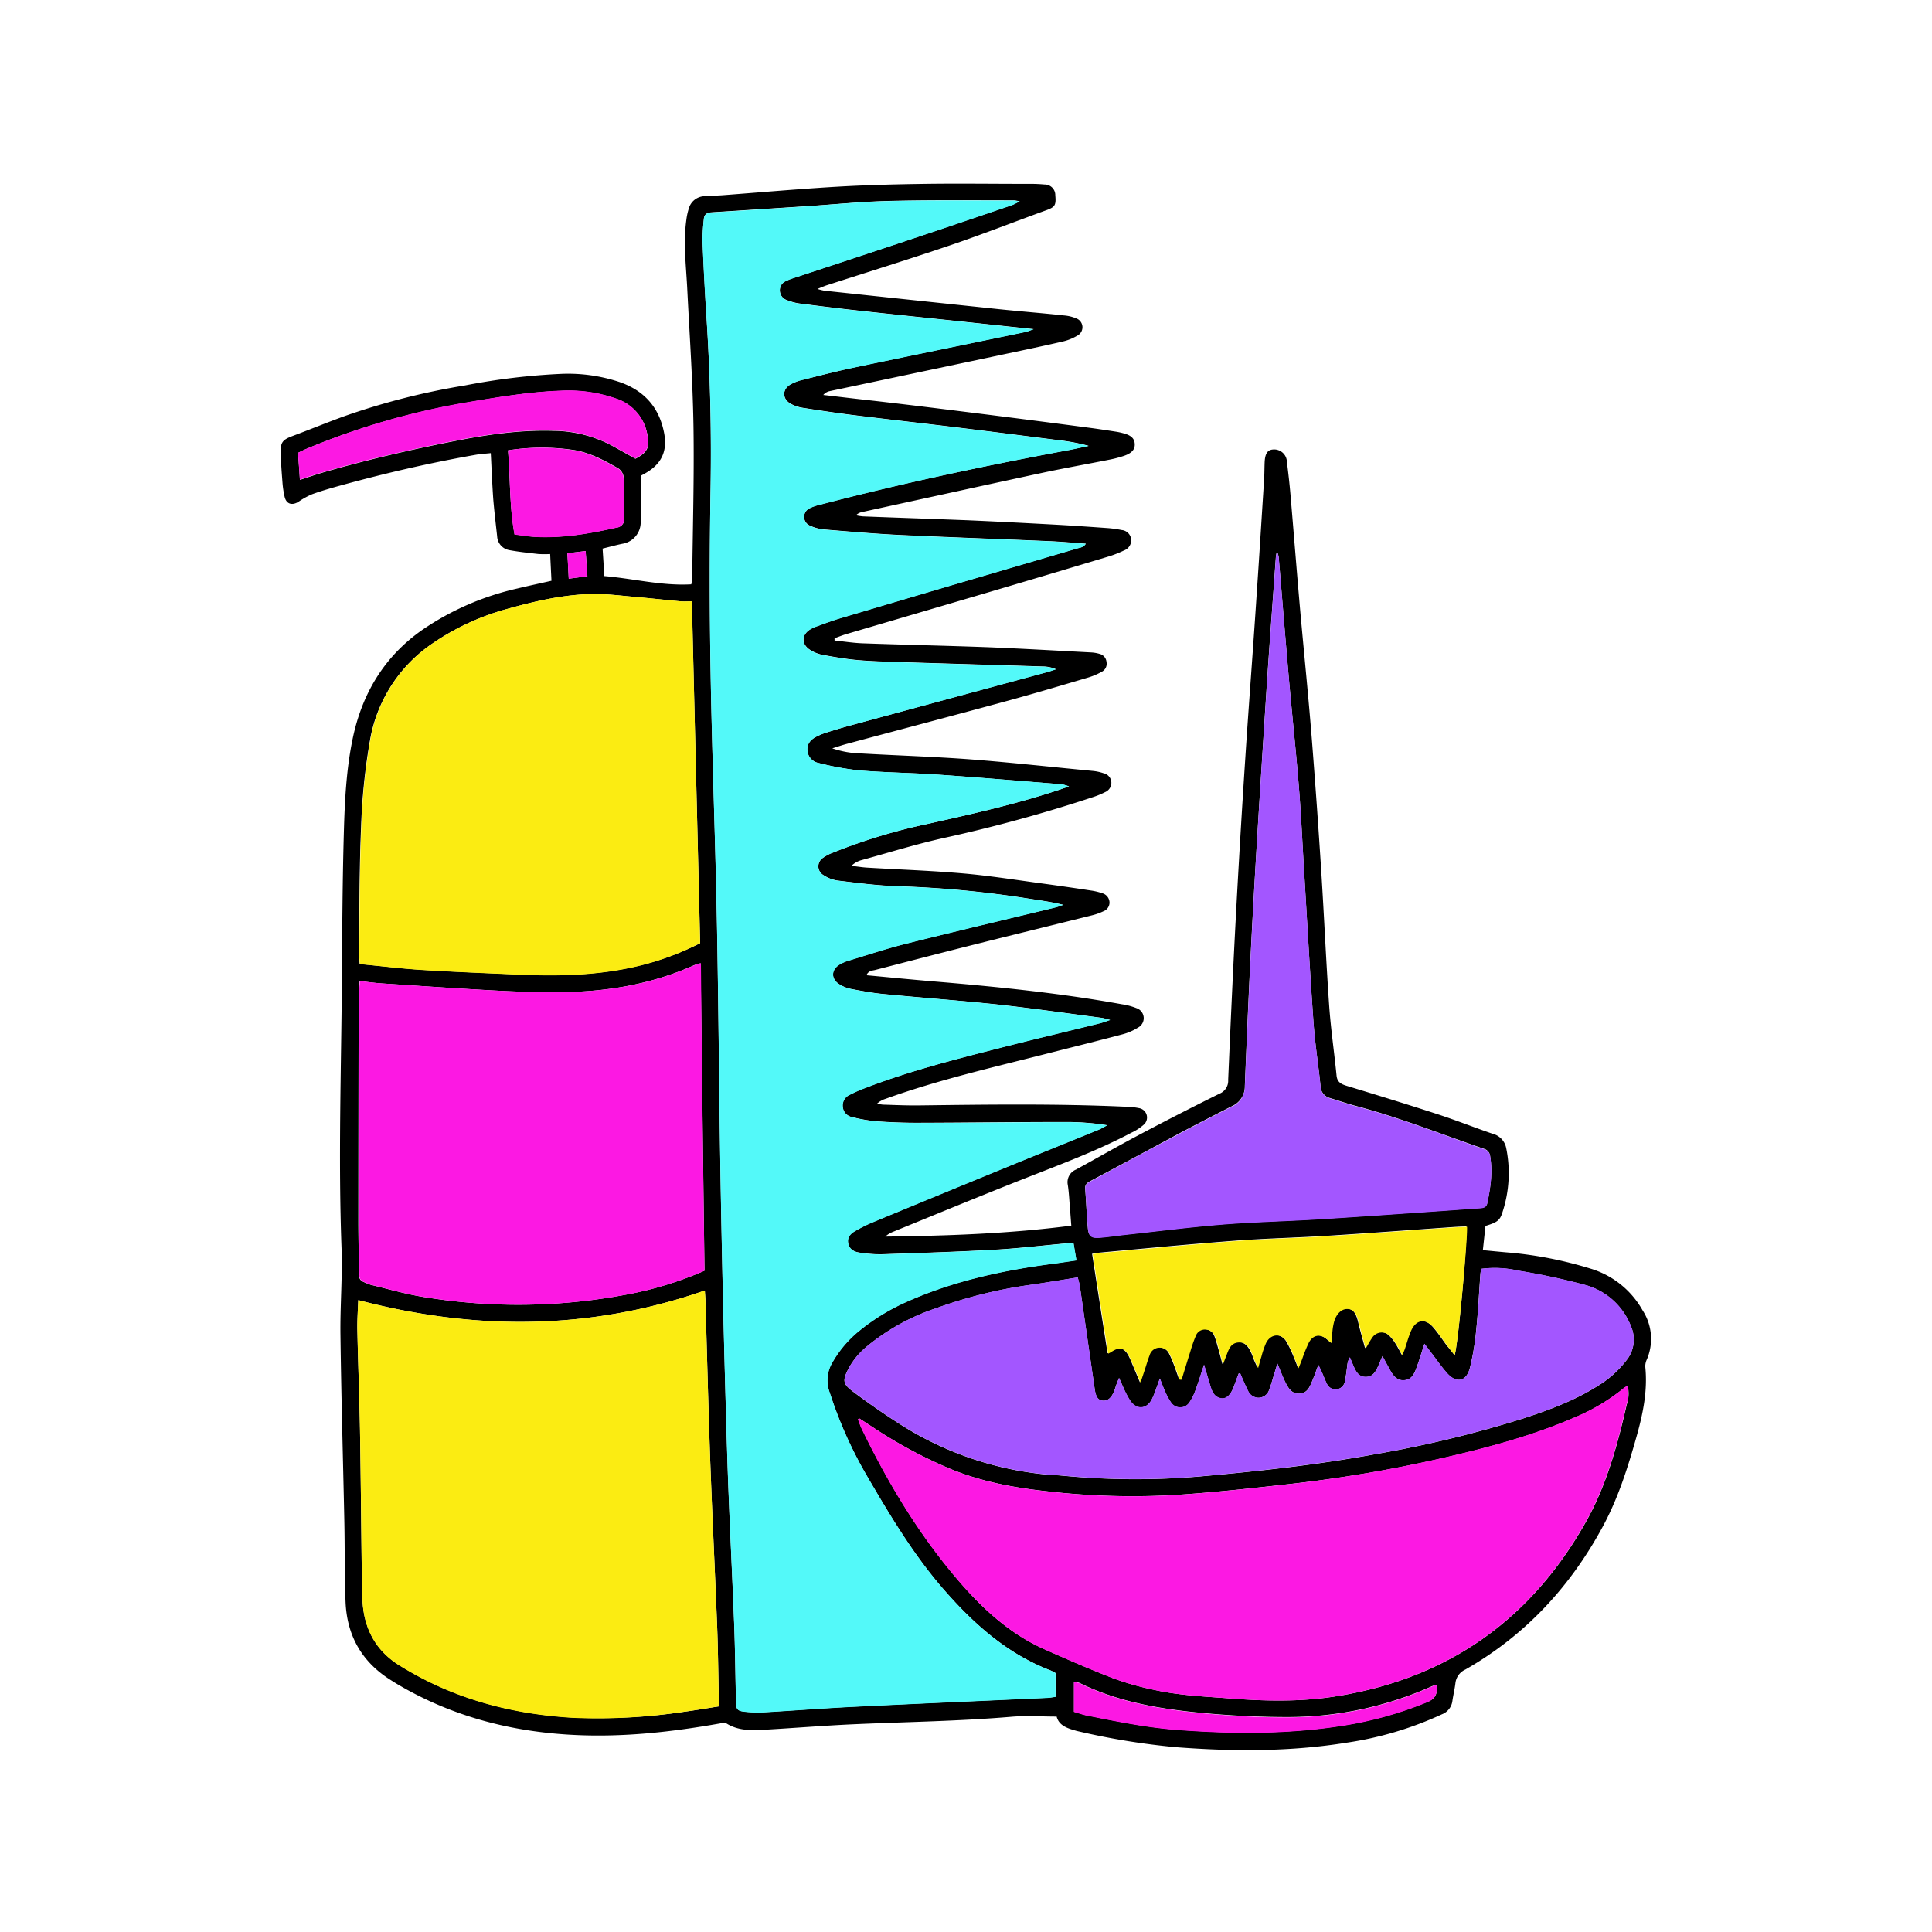 <?xml version="1.0" encoding="UTF-8"?> <svg xmlns="http://www.w3.org/2000/svg" id="Layer_1" data-name="Layer 1" viewBox="0 0 500 500"> <defs> <style>.cls-1{fill:#53f9f9;}.cls-2{fill:#fbec12;}.cls-3{fill:#fc18e3;}.cls-4{fill:#a356ff;}</style> </defs> <path d="M224.23,252.39c5.85.54,11.47,1.1,17.09,1.57,16.4,1.38,32.77,3,49,5.94a16.63,16.63,0,0,1,3.78,1,2.74,2.74,0,0,1,.39,5.05,14.28,14.28,0,0,1-4,1.73c-6.4,1.7-12.83,3.29-19.25,4.92-14.11,3.6-28.31,6.83-42.05,11.77a6,6,0,0,0-2.2,1.24,10.83,10.83,0,0,0,1.49.27c3.11.09,6.22.24,9.32.2,17.77-.22,35.54-.47,53.3.33a19.23,19.23,0,0,1,3.65.37,2.46,2.46,0,0,1,1.19,4.34,13.14,13.14,0,0,1-3.09,2c-9,4.75-18.52,8.27-28,12-11.26,4.44-22.44,9.07-33.66,13.64a6.74,6.74,0,0,0-2.08,1.27c16-.2,32-.74,48.14-2.83-.12-1.55-.22-3-.34-4.41-.17-2-.25-4.1-.56-6.11a3.53,3.53,0,0,1,2.13-4c5.38-2.95,10.7-6,16.13-8.88q10.41-5.52,21-10.76a3.59,3.59,0,0,0,2.24-3.58c.61-14.15,1.24-28.3,2-42.44q1.09-20.47,2.44-40.94c.91-14,2-27.93,2.91-41.89.69-10.05,1.31-20.1,1.95-30.15.09-1.47.08-2.94.14-4.41.1-2.23.75-3.2,2.17-3.3a3.3,3.3,0,0,1,3.59,3.21c.35,2.76.67,5.52.91,8.3.88,10.27,1.68,20.55,2.59,30.83,1,11.08,2.13,22.16,3,33.25s1.68,22.36,2.39,33.55c.74,11.61,1.24,23.22,2.05,34.82.42,6,1.31,12,1.91,18.07.17,1.73,1.22,2.23,2.67,2.67,7.82,2.38,15.64,4.77,23.42,7.31,4.82,1.57,9.54,3.45,14.33,5.09a4.73,4.73,0,0,1,3.48,3.69,32.35,32.35,0,0,1-1,16.71c-.64,2.07-1.42,2.54-4.36,3.44-.22,2-.44,4.06-.68,6.27,2.57.24,5,.49,7.41.68a101.94,101.94,0,0,1,20.42,4.09,23,23,0,0,1,13.5,10.79,13.56,13.56,0,0,1,1.12,12.71,4.22,4.22,0,0,0-.42,1.88c.66,6.32-.64,12.37-2.34,18.39-2.19,7.73-4.6,15.38-8.39,22.5-8.44,15.82-20.16,28.55-35.81,37.49a4.39,4.39,0,0,0-2.59,3.53c-.18,1.54-.56,3.05-.78,4.59a4.27,4.27,0,0,1-2.71,3.47A89.78,89.78,0,0,1,348.52,451c-14.72,2.37-29.49,2.31-44.32,1.16a186.78,186.78,0,0,1-24.69-4c-.4-.09-.8-.17-1.19-.29-2.17-.62-4.27-1.32-4.86-3.62-4,0-7.89-.28-11.7.05-13.39,1.13-26.81,1.32-40.22,1.91-7.93.34-15.85,1-23.78,1.45-3.34.18-6.72.27-9.76-1.64a2.74,2.74,0,0,0-1.63,0c-12.37,2.19-24.81,3.59-37.38,3-16.44-.75-32-4.76-46.26-13.22-.63-.38-1.25-.77-1.87-1.17-7.33-4.68-11.08-11.47-11.43-20.06-.28-7-.17-14.08-.32-21.12-.33-16-.8-31.92-1-47.88-.11-7.53.55-15.08.28-22.59-.85-23-.09-46,.09-69,.09-12.86.15-25.72.51-38.57.23-8.17.63-16.39,2.32-24.41,2.44-11.56,8.15-21.11,18-28A71.18,71.18,0,0,1,133.9,152.3c2.86-.69,5.73-1.3,8.82-2-.11-2.23-.22-4.4-.34-6.92a29.08,29.08,0,0,1-3,0c-2.52-.29-5-.54-7.52-1a3.81,3.81,0,0,1-3.2-3.59c-.35-3.17-.73-6.34-1-9.52-.28-3.91-.43-7.82-.65-12-1.4.15-2.59.2-3.76.41-11.69,2.05-23.25,4.71-34.69,7.85-2.61.71-5.21,1.45-7.74,2.36a19.8,19.8,0,0,0-3.62,2c-1.65,1-3.1.55-3.54-1.33a24.66,24.66,0,0,1-.55-3.63c-.2-2.61-.41-5.22-.46-7.84s.47-3.27,3.07-4.25c4.45-1.66,8.84-3.47,13.3-5.09a182.61,182.61,0,0,1,31.34-8,170.66,170.66,0,0,1,25.08-3,42.26,42.26,0,0,1,14.76,2.08c6.45,2.19,10.41,6.54,11.68,13.28.86,4.52-.6,7.83-4.55,10.18-.42.25-.85.48-1.37.77,0,2.25,0,4.52,0,6.8,0,1.8,0,3.61-.15,5.39a5.63,5.63,0,0,1-4.77,5.48c-1.66.35-3.3.8-5.09,1.24.16,2.44.3,4.7.46,7.12,7.61.65,14.85,2.56,22.49,2.13a11,11,0,0,0,.24-1.65c.15-13.1.53-26.21.33-39.3-.19-11.7-1-23.39-1.59-35.08-.28-6.13-1.11-12.25-.24-18.39a15.54,15.54,0,0,1,.63-2.86,4.33,4.33,0,0,1,4-3.16c1.55-.14,3.11-.14,4.66-.25,9.8-.74,19.59-1.61,29.39-2.19,7.6-.45,15.21-.64,22.82-.75,9-.13,18,0,27,0a38.66,38.66,0,0,1,4.17.16,2.74,2.74,0,0,1,2.8,2.81c.23,2.48-.09,3-2.1,3.76-8.3,3-16.53,6.25-24.89,9.09-10.61,3.61-21.31,6.92-32,10.37-.69.22-1.35.5-2.57,1a14.91,14.91,0,0,0,1.76.45q22.71,2.42,45.43,4.81c5.53.57,11.08,1,16.62,1.6a10.12,10.12,0,0,1,3.08.73,2.44,2.44,0,0,1,.4,4.48,13.11,13.11,0,0,1-4.08,1.6c-5.34,1.23-10.71,2.34-16.07,3.48l-43.93,9.29a2.94,2.94,0,0,0-1.69,1c4.2.48,8.4,1,12.6,1.45,8.77,1,17.55,2.09,26.32,3.19q14.75,1.84,29.47,3.79c2.44.31,4.86.69,7.29,1.06a17.7,17.7,0,0,1,1.92.41c2.05.52,2.92,1.35,3,2.77s-.77,2.38-2.71,3.06a29,29,0,0,1-3.78,1c-5.86,1.17-11.74,2.2-17.58,3.45-15.52,3.33-31,6.74-46.52,10.12a3,3,0,0,0-1.55.83,14,14,0,0,0,1.8.29c9,.35,18,.65,27,1,7.6.33,15.21.73,22.81,1.14,4.33.24,8.66.54,13,.85a30.25,30.25,0,0,1,4.14.54,2.7,2.7,0,0,1,2.46,2.37,2.81,2.81,0,0,1-1.84,2.91,28.55,28.55,0,0,1-3.87,1.53q-15.63,4.7-31.28,9.32L219.1,164.08c-1.06.31-2.08.73-3.12,1.1l0,.58c2.41.25,4.82.64,7.24.73,10.72.38,21.44.61,32.16,1,9,.36,18,.89,27,1.36a9.39,9.39,0,0,1,2.17.37,2.36,2.36,0,0,1,1.81,2.09,2.32,2.32,0,0,1-1.17,2.51,17.52,17.52,0,0,1-3.36,1.46c-6.75,2-13.48,4-20.27,5.87-14.13,3.85-28.29,7.58-42.43,11.37-1.09.29-2.16.66-3.74,1.15A24.7,24.7,0,0,0,223,195c9.4.54,18.82.82,28.21,1.53,10.6.81,21.18,2,31.77,3a12.51,12.51,0,0,1,2.63.59,2.54,2.54,0,0,1,2,2.24A2.63,2.63,0,0,1,286,205a21.32,21.32,0,0,1-3.17,1.3,384.87,384.87,0,0,1-38.08,10.46c-7.34,1.6-14.54,3.85-21.79,5.84a5.85,5.85,0,0,0-2.6,1.48c1.35.15,2.69.38,4,.46,8.34.5,16.69.78,25,1.51,6.92.61,13.8,1.72,20.69,2.64q6.09.83,12.15,1.76a16.26,16.26,0,0,1,3.1.73,2.55,2.55,0,0,1,1.84,2.38,2.41,2.41,0,0,1-1.59,2.28,15.22,15.22,0,0,1-2.76,1c-9.84,2.46-19.69,4.86-29.53,7.33-9,2.25-17.91,4.57-26.85,6.88C225.73,251.21,224.77,251.2,224.23,252.39Zm49,180.64a13.58,13.58,0,0,0-1.27-.69c-11.1-4.23-19.68-11.81-27.39-20.58-7.94-9-14.08-19.3-20.12-29.61a109.1,109.1,0,0,1-9.72-21.69,9,9,0,0,1,.38-7.37,29,29,0,0,1,7.37-8.79,53.62,53.62,0,0,1,11.24-7c12-5.52,24.75-8.37,37.78-10.13,2.31-.31,4.62-.67,7.05-1l-.74-4.39c-.8,0-1.37-.05-1.93,0-6.11.55-12.21,1.29-18.33,1.63-9.81.55-19.63.86-29.45,1.19a34.4,34.4,0,0,1-5.62-.43c-1.45-.19-2.7-.82-3-2.45s.65-2.49,1.84-3.17a39.76,39.76,0,0,1,4.38-2.19q17.79-7.38,35.62-14.67c7.64-3.13,15.31-6.21,22.95-9.33.78-.32,1.5-.77,2.24-1.16a67,67,0,0,0-10.91-.83c-12.77,0-25.54.17-38.32.2-3.51,0-7-.13-10.54-.39a39.38,39.38,0,0,1-6.27-1.1,2.93,2.93,0,0,1-2.37-2.53,3,3,0,0,1,1.78-3.23,36.12,36.12,0,0,1,4-1.76c11.41-4.37,23.22-7.39,35-10.41,8.56-2.19,17.16-4.22,25.73-6.34.72-.17,1.42-.45,2.67-.86-1.16-.29-1.71-.48-2.26-.55-9.09-1.19-18.16-2.5-27.27-3.49-9.68-1-19.4-1.72-29.1-2.66-2.84-.27-5.66-.8-8.47-1.33a9,9,0,0,1-2.94-1.18c-2.23-1.39-2.2-3.76,0-5.12a10.58,10.58,0,0,1,2.47-1.06c4.93-1.49,9.83-3.12,14.82-4.37,12.86-3.22,25.76-6.26,38.63-9.38.67-.16,1.3-.43,1.95-.65-3-.76-6-1.15-9-1.62a271.92,271.92,0,0,0-34-3.2c-5.14-.16-10.27-.85-15.38-1.46a8.94,8.94,0,0,1-3.62-1.4A2.62,2.62,0,0,1,213,222a10.8,10.8,0,0,1,2.59-1.35,146.66,146.66,0,0,1,24.4-7.41c11.41-2.55,22.83-5.09,33.95-8.79l2.71-.93a12,12,0,0,0-1.83-.54c-10.68-.85-21.37-1.76-32.06-2.5-6.78-.47-13.58-.54-20.35-1.09a75.06,75.06,0,0,1-10.58-1.93,3.56,3.56,0,0,1-2.89-3.31c-.12-1.77,1-2.87,2.5-3.59a16.7,16.7,0,0,1,2.49-1c2.11-.66,4.23-1.3,6.36-1.88L271,173.91c.76-.2,1.51-.47,2.26-.72a8.32,8.32,0,0,0-3.36-.71c-12.19-.39-24.39-.73-36.58-1.12-3.76-.12-7.53-.2-11.28-.53-3.09-.27-6.16-.81-9.21-1.37a9.13,9.13,0,0,1-3.16-1.27c-2.31-1.45-2.27-3.9,0-5.32a10.42,10.42,0,0,1,2-.89c1.84-.67,3.68-1.36,5.56-1.93q16.45-4.91,32.94-9.75,14.24-4.19,28.48-8.36c.77-.23,1.71-.23,2.36-1.25-3.36-.23-6.44-.52-9.54-.65-12.76-.54-25.52-1-38.28-1.58-6.62-.32-13.22-.89-19.83-1.44a11,11,0,0,1-3.76-1,2.47,2.47,0,0,1-.06-4.51,12.39,12.39,0,0,1,2.77-.94c21.38-5.58,43-10.14,64.71-14.19,1.58-.3,3.14-.66,4.71-1a51.87,51.87,0,0,0-7.78-1.47c-8.69-1.1-17.37-2.21-26.06-3.27-8.94-1.09-17.88-2.09-26.82-3.19-4.46-.56-8.91-1.22-13.35-1.92a9.37,9.37,0,0,1-3-1c-2.3-1.24-2.37-3.74-.14-5.06a11.79,11.79,0,0,1,3.19-1.2c4.13-1,8.25-2.08,12.42-3,15-3.16,30.11-6.24,45.17-9.37.58-.12,1.13-.38,2.14-.72l-19.81-2.1c-8.38-.88-16.77-1.74-25.14-2.66-5.29-.58-10.57-1.23-15.84-1.91a14.35,14.35,0,0,1-3.06-.85,2.64,2.64,0,0,1-1.82-2.4,2.54,2.54,0,0,1,1.59-2.54,11.92,11.92,0,0,1,1.82-.73c10.33-3.42,20.66-6.81,31-10.26,8.53-2.84,17-5.74,25.56-8.63.57-.19,1.09-.51,2.1-1a12.53,12.53,0,0,0-1.45-.25c-10.8,0-21.61-.12-32.42.15-7.52.18-15,1-22.53,1.44-7.76.51-15.52,1-23.28,1.5-1.3.08-2,.53-2.07,1.85a51.46,51.46,0,0,0-.34,5.38q.39,9.69,1,19.38,1.47,22.56,1.09,45.16-.42,23.33,0,46.66c.36,21.37,1.2,42.72,1.62,64.09.47,24.15.6,48.3,1.05,72.45q.6,32.67,1.6,65.31c.45,15.06,1.26,30.1,1.84,45.15.25,6.55.31,13.1.46,19.65,0,2.49.29,2.8,2.79,3a29.53,29.53,0,0,0,4.41.1c7.85-.46,15.69-1.07,23.53-1.45,16.6-.82,33.2-1.53,49.8-2.29.7,0,1.4-.17,2.19-.27ZM92.72,336.47c-.09,2.59-.29,5.2-.23,7.8.18,8.6.53,17.18.68,25.77.22,13.34.33,26.68.5,40,0,1.48.07,2.95.16,4.42.43,7.19,3.52,12.84,9.75,16.64.56.34,1.11.7,1.67,1,13.33,7.86,27.89,11.55,43.21,12.42A149.28,149.28,0,0,0,177.1,443c2.9-.4,5.79-.89,8.91-1.38,0-1,0-1.82,0-2.62-.13-6-.18-12-.41-17.92-.56-14.39-1.27-28.77-1.8-43.17-.49-13.65-.82-27.32-1.23-41,0-.94-.11-1.88-.16-2.92C152.7,344.31,123,344.4,92.72,336.47Zm129.66,30.62-.31.23c.35.88.65,1.78,1.06,2.63,7.08,14.57,15.42,28.34,26.16,40.51,5.94,6.73,12.64,12.64,21,16.35,5.9,2.62,11.83,5.21,17.85,7.54a73.78,73.78,0,0,0,10.36,2.94c6.57,1.49,13.29,1.76,20,2.28,8.91.68,17.85.88,26.71-.48,29.12-4.46,50.87-19.67,65.27-45.31,5.3-9.43,8.13-19.8,10.52-30.28a8.67,8.67,0,0,0,.24-4.87,10.24,10.24,0,0,0-.94.59A51.79,51.79,0,0,1,407.19,367c-10.18,4.38-20.83,7.31-31.59,9.84A354.79,354.79,0,0,1,334.29,384c-9.84,1.11-19.7,2.19-29.57,2.86a192.3,192.3,0,0,1-33.84-.93c-8.48-.92-16.84-2.47-24.78-5.72A120.94,120.94,0,0,1,226,369.45Zm-41.19-123c-.71-29.53-1.43-58.87-2.15-88.46-1.1,0-2,.07-2.88,0-4.07-.37-8.13-.83-12.2-1.18-3.42-.3-6.84-.76-10.26-.72-7.66.09-15.09,1.81-22.43,3.86a63.74,63.74,0,0,0-19.29,8.9,38,38,0,0,0-16.23,25.1A160.55,160.55,0,0,0,93.45,214c-.48,11-.41,22.1-.56,33.15,0,.7.11,1.41.19,2.32,5.48.53,10.76,1.18,16,1.51,8.34.52,16.68.84,25,1.21,10.33.46,20.62.24,30.76-2.15A71.7,71.7,0,0,0,181.19,244.09Zm1.13,84.77c-.35-26.56-.69-53-1-79.58a15.25,15.25,0,0,0-1.61.48c-10.78,4.84-22.16,6.85-33.89,7-5.56.07-11.13-.07-16.69-.36-10-.52-20.09-1.22-30.13-1.88-1.94-.12-3.86-.4-5.95-.62-.06,1-.14,1.68-.15,2.4,0,2.78-.08,5.57-.09,8.35q-.06,25.78-.08,51.56c0,4.58.16,9.16.21,13.74a1.66,1.66,0,0,0,1,1.75,15.59,15.59,0,0,0,2,.81c4.68,1.12,9.34,2.49,14.09,3.22a150.49,150.49,0,0,0,52-.68A92,92,0,0,0,182.32,328.86Zm107.29,27.75c-.34.86-.53,1.31-.7,1.77s-.35,1.09-.56,1.62c-.72,1.79-1.7,2.61-2.94,2.5s-1.82-.92-2.13-3.12q-1.92-13.23-3.82-26.47c-.1-.69-.32-1.37-.55-2.3-4.23.67-8.25,1.36-12.28,1.93a120.38,120.38,0,0,0-24.25,6,55.92,55.92,0,0,0-18,9.9,19.2,19.2,0,0,0-4.82,5.82c-1.51,3-1.51,3.85,1.17,5.87q6,4.5,12.29,8.52a85.44,85.44,0,0,0,36.47,12.83c1.79.21,3.59.26,5.39.42a197.27,197.27,0,0,0,35.55.22c15.25-1.36,30.45-3,45.52-5.78a293.69,293.69,0,0,0,38.6-9.35c6.54-2.14,13-4.56,18.83-8.24a26.73,26.73,0,0,0,7.49-6.64,8.53,8.53,0,0,0,1.23-8.81,17.71,17.71,0,0,0-11.51-10.64,171.84,171.84,0,0,0-17.72-3.81,26.82,26.82,0,0,0-9.56-.46c-.07.56-.17,1-.2,1.51-.35,4.74-.57,9.48-1.06,14.2a67.39,67.39,0,0,1-1.64,9.91c-.92,3.57-3.49,4.1-5.91,1.37-1.52-1.71-2.82-3.61-4.21-5.42l-1.66-2.18c-.72,2.22-1.26,4.08-1.93,5.89-.6,1.61-1.2,3.37-3.29,3.54s-3.07-1.54-3.95-3.13l-1.69-3.11-1.05,2.46c-.65,1.46-1.37,2.9-3.25,2.92s-2.6-1.43-3.23-2.91l-.9-2.14a4.6,4.6,0,0,0-.67,2.1c-.18,1.3-.3,2.61-.59,3.88a2.46,2.46,0,0,1-4.77.67c-.45-.87-.77-1.8-1.17-2.7-.24-.56-.53-1.11-.95-2-.62,1.64-1.07,2.94-1.61,4.2-.64,1.52-1.29,3.12-3.28,3.23s-2.95-1.5-3.71-3.05c-.67-1.36-1.2-2.79-2-4.72-.42,1.35-.66,2.18-.92,3-.39,1.25-.72,2.52-1.2,3.73a2.93,2.93,0,0,1-2.75,2.11A3,3,0,0,1,323,360c-.42-.79-.77-1.62-1.14-2.44s-.62-1.44-.91-2.11c-.26,0-.39,0-.4.09-.44,1.14-.85,2.29-1.28,3.43-.77,2-1.87,3.11-3.17,2.94-1.74-.23-2.37-1.59-2.82-3.05-.52-1.7-1-3.42-1.68-5.63-.82,2.45-1.44,4.47-2.17,6.44a13.52,13.52,0,0,1-1.61,3.28,2.84,2.84,0,0,1-4.79,0,16.39,16.39,0,0,1-1.59-3c-.42-.89-.74-1.82-1.28-3.15-.4,1.09-.61,1.69-.84,2.29a23.73,23.73,0,0,1-1.28,3.18c-1.4,2.5-3.85,2.64-5.5.32a21.85,21.85,0,0,1-1.62-3C290.52,358.67,290.15,357.8,289.61,356.61ZM330.68,143.2h-.34c-.06.36-.13.72-.16,1.08-.81,11.43-1.68,22.85-2.42,34.28-1.2,18.7-2.4,37.4-3.44,56.11-.86,15.44-1.53,30.9-2.16,46.35a5.55,5.55,0,0,1-3.3,5.23c-4.81,2.46-9.62,4.92-14.38,7.45-7.44,4-14.85,8-22.28,11.94-.84.46-1.46.91-1.36,2.05.27,3.34.38,6.69.68,10,.19,2.18.86,2.74,3,2.58s4.38-.51,6.58-.75c8.45-.92,16.89-2,25.36-2.69,8.16-.65,16.35-.83,24.52-1.33,10.61-.65,21.22-1.42,31.84-2.15,3.35-.23,6.69-.49,10-.71.94-.06,1.83-.14,2.07-1.28.85-4,1.44-8,.75-12.16a2.17,2.17,0,0,0-1.61-1.9c-10.9-3.74-21.61-8-32.79-11-2.37-.62-4.69-1.42-7-2.12a3.29,3.29,0,0,1-2.5-3.21c-.56-5.53-1.44-11-1.83-16.58-.92-13-1.63-26-2.42-39-.45-7.35-.77-14.71-1.37-22.05-.73-9.13-1.73-18.24-2.53-27.37-.93-10.6-1.78-21.2-2.67-31.8A6.94,6.94,0,0,0,330.68,143.2Zm45.77,207.53c.9-2.57,3.41-30.37,3.05-33.34-1.09.05-2.21.08-3.33.16-10.84.75-21.69,1.58-32.54,2.26-8,.51-16,.67-24,1.28-11.67.89-23.31,2-35,3.08-.56.05-1.1.17-2,.3,1.33,8.63,2.65,17.13,4,25.76.4-.21.61-.31.8-.43,2.09-1.39,3.42-1.1,4.59,1a21.33,21.33,0,0,1,.91,2c.62,1.46,1.23,2.93,2.07,4.92.49-1.49.8-2.4,1.1-3.32.41-1.24.76-2.51,1.24-3.72a2.7,2.7,0,0,1,2.54-2,2.86,2.86,0,0,1,2.72,1.76c.44.88.82,1.79,1.17,2.7.48,1.27.91,2.56,1.36,3.83l.5,0c.76-2.47,1.51-4.94,2.29-7.41.42-1.32.84-2.65,1.38-3.92a2.47,2.47,0,0,1,2.51-1.64,2.67,2.67,0,0,1,2.46,1.75c.44,1.14.74,2.33,1.08,3.51s.58,2.13,1,3.75c.5-1.28.77-2,1-2.63.57-1.5,1.26-3,3.12-3.05s2.77,1.47,3.44,3c.23.53.39,1.08.61,1.61s.49,1.1.92,2c.37-1.29.59-2.15.86-3a22.9,22.9,0,0,1,1.19-3.47c1.2-2.38,3.81-2.63,5.31-.44a29.27,29.27,0,0,1,2.1,4.41c.31.69.58,1.41,1,2.56.46-1.16.7-1.76.93-2.36a39.64,39.64,0,0,1,1.75-4.31c1.12-2,3-2.26,4.69-.81l1.2,1c.07-1.22.09-2.11.19-3a14.74,14.74,0,0,1,.46-2.64c.66-2.15,2-3.3,3.52-3.21s2.3,1.16,2.84,3.49c.5,2.1,1.1,4.18,1.79,6.75.72-1.22,1.12-2,1.63-2.71a2.91,2.91,0,0,1,4.65-.51,10.76,10.76,0,0,1,1.65,2.12c.52.79.93,1.66,1.56,2.79.31-.75.51-1.18.66-1.62.5-1.47.89-3,1.49-4.41,1.33-3.18,3.8-3.63,6-1.05,1.28,1.48,2.35,3.15,3.53,4.72C375.17,349.1,375.77,349.84,376.45,350.73ZM77.13,117.2c.17,2.31.33,4.56.5,7,2.09-.68,4-1.34,5.94-1.91,11.24-3.25,22.62-5.89,34.09-8.14,8.43-1.66,16.93-2.92,25.57-2.65a32.85,32.85,0,0,1,15.07,3.8c2.06,1.13,4.1,2.29,6.15,3.43,3.15-1.65,3.77-3,3.07-6.3a11.91,11.91,0,0,0-8.18-9.28,37.18,37.18,0,0,0-14-2c-8.2.26-16.25,1.61-24.32,3A189.7,189.7,0,0,0,79,116.3C78.4,116.55,77.84,116.86,77.13,117.2Zm54.34-.65c.63,7.33.34,14.51,1.71,21.75,2,.23,3.74.55,5.51.63,7.09.34,14-.86,20.88-2.41a2.19,2.19,0,0,0,2-2.35c0-3.43,0-6.87-.14-10.3a3.16,3.16,0,0,0-1.69-2.81c-3.5-2-7-3.86-11-4.56A56,56,0,0,0,131.47,116.55ZM371.73,436c-.57.2-1,.31-1.32.47a91.33,91.33,0,0,1-37.43,7.9c-6.37,0-12.77-.3-19.12-.82-11.86-1-23.59-2.65-34.46-8a6.69,6.69,0,0,0-1.46-.34v7.77c1.22.36,2.22.72,3.25.93,7.78,1.55,15.54,3.14,23.49,3.74,14.41,1.09,28.77,1.16,43.09-1.13a96.17,96.17,0,0,0,21.46-6C371.29,439.79,372.18,438.5,371.73,436ZM147.19,149.76l4.83-.64c-.16-2.25-.3-4.3-.46-6.51l-4.73.57C147,145.48,147.07,147.48,147.19,149.76Z"></path> <path class="cls-1" d="M273.18,433v6.16c-.79.1-1.49.24-2.19.27-16.6.76-33.2,1.47-49.8,2.29-7.84.38-15.68,1-23.53,1.45a29.53,29.53,0,0,1-4.41-.1c-2.5-.23-2.74-.54-2.79-3-.15-6.55-.21-13.1-.46-19.65-.58-15.05-1.39-30.09-1.84-45.15q-1-32.64-1.6-65.31c-.45-24.15-.58-48.3-1.05-72.45-.42-21.37-1.26-42.72-1.62-64.09q-.39-23.32,0-46.66.41-22.62-1.09-45.16-.63-9.69-1-19.38a51.46,51.46,0,0,1,.34-5.38c.08-1.32.77-1.77,2.07-1.85,7.76-.46,15.52-1,23.28-1.5,7.51-.49,15-1.26,22.53-1.44,10.81-.27,21.62-.12,32.42-.15a12.53,12.53,0,0,1,1.45.25c-1,.48-1.53.8-2.1,1-8.51,2.89-17,5.79-25.56,8.63-10.32,3.45-20.65,6.84-31,10.26a11.92,11.92,0,0,0-1.82.73,2.54,2.54,0,0,0-1.59,2.54,2.64,2.64,0,0,0,1.82,2.4,14.35,14.35,0,0,0,3.06.85c5.27.68,10.55,1.33,15.84,1.91,8.37.92,16.76,1.78,25.14,2.66l19.81,2.1c-1,.34-1.56.6-2.14.72-15.06,3.13-30.12,6.21-45.17,9.37-4.17.88-8.29,1.93-12.42,3a11.79,11.79,0,0,0-3.19,1.2c-2.23,1.32-2.16,3.82.14,5.06a9.37,9.37,0,0,0,3,1c4.44.7,8.89,1.36,13.35,1.92,8.94,1.1,17.88,2.1,26.82,3.19,8.69,1.06,17.37,2.17,26.06,3.27a51.87,51.87,0,0,1,7.78,1.47c-1.57.33-3.13.69-4.71,1-21.72,4-43.33,8.61-64.71,14.19a12.39,12.39,0,0,0-2.77.94,2.47,2.47,0,0,0,.06,4.51,11,11,0,0,0,3.76,1c6.61.55,13.21,1.12,19.83,1.44,12.76.61,25.52,1,38.28,1.58,3.1.13,6.18.42,9.54.65-.65,1-1.59,1-2.36,1.25q-14.24,4.2-28.48,8.36-16.49,4.86-32.94,9.75c-1.88.57-3.72,1.26-5.56,1.93a10.42,10.42,0,0,0-2,.89c-2.3,1.42-2.34,3.87,0,5.32a9.13,9.13,0,0,0,3.16,1.27c3,.56,6.12,1.1,9.21,1.37,3.75.33,7.52.41,11.28.53,12.19.39,24.39.73,36.58,1.12a8.32,8.32,0,0,1,3.36.71c-.75.25-1.5.52-2.26.72l-50.68,13.72c-2.13.58-4.25,1.22-6.36,1.88a16.7,16.7,0,0,0-2.49,1c-1.49.72-2.62,1.82-2.5,3.59a3.56,3.56,0,0,0,2.89,3.31,75.06,75.06,0,0,0,10.58,1.93c6.77.55,13.57.62,20.35,1.09,10.69.74,21.38,1.65,32.06,2.5a12,12,0,0,1,1.83.54l-2.71.93c-11.12,3.7-22.54,6.24-33.95,8.79a146.66,146.66,0,0,0-24.4,7.41A10.8,10.8,0,0,0,213,222a2.62,2.62,0,0,0,.16,4.52,8.94,8.94,0,0,0,3.62,1.4c5.11.61,10.24,1.3,15.38,1.46a271.92,271.92,0,0,1,34,3.2c3,.47,6,.86,9,1.62-.65.22-1.28.49-1.95.65-12.87,3.12-25.77,6.16-38.63,9.38-5,1.25-9.89,2.88-14.82,4.37a10.58,10.58,0,0,0-2.47,1.06c-2.22,1.36-2.25,3.73,0,5.12a9,9,0,0,0,2.94,1.18c2.81.53,5.63,1.06,8.47,1.33,9.7.94,19.42,1.62,29.1,2.66,9.11,1,18.18,2.3,27.27,3.49.55.07,1.1.26,2.26.55-1.25.41-1.95.69-2.67.86-8.57,2.12-17.17,4.15-25.73,6.34-11.81,3-23.62,6-35,10.41a36.12,36.12,0,0,0-4,1.76,3,3,0,0,0-1.78,3.23,2.93,2.93,0,0,0,2.37,2.53,39.38,39.38,0,0,0,6.27,1.1c3.5.26,7,.4,10.54.39,12.78,0,25.55-.18,38.32-.2a67,67,0,0,1,10.91.83c-.74.39-1.46.84-2.24,1.16-7.64,3.12-15.31,6.2-22.95,9.33q-17.82,7.31-35.62,14.67a39.76,39.76,0,0,0-4.38,2.19c-1.19.68-2.13,1.63-1.84,3.17s1.56,2.26,3,2.45a34.4,34.4,0,0,0,5.62.43c9.82-.33,19.64-.64,29.45-1.19,6.12-.34,12.22-1.08,18.33-1.63.56-.05,1.13,0,1.93,0l.74,4.39c-2.43.36-4.74.72-7.05,1-13,1.76-25.76,4.61-37.78,10.13a53.62,53.62,0,0,0-11.24,7,29,29,0,0,0-7.37,8.79,9,9,0,0,0-.38,7.37,109.1,109.1,0,0,0,9.72,21.69c6,10.31,12.18,20.57,20.12,29.61,7.71,8.77,16.29,16.35,27.39,20.58A13.58,13.58,0,0,1,273.18,433Z"></path> <path class="cls-2" d="M92.72,336.47c30.29,7.93,60,7.84,89.69-2.49.05,1,.13,2,.16,2.92.41,13.66.74,27.33,1.23,41,.53,14.4,1.24,28.78,1.8,43.17.23,6,.28,11.95.41,17.92,0,.8,0,1.6,0,2.62-3.12.49-6,1-8.91,1.38a149.28,149.28,0,0,1-28.64,1.6c-15.32-.87-29.88-4.56-43.21-12.42-.56-.33-1.11-.69-1.67-1-6.23-3.8-9.32-9.45-9.75-16.64-.09-1.47-.14-2.94-.16-4.42-.17-13.34-.28-26.68-.5-40-.15-8.59-.5-17.17-.68-25.77C92.43,341.67,92.63,339.06,92.72,336.47Z"></path> <path class="cls-3" d="M222.38,367.09l3.63,2.36a120.94,120.94,0,0,0,20.09,10.78c7.94,3.25,16.3,4.8,24.78,5.72a192.3,192.3,0,0,0,33.84.93c9.87-.67,19.73-1.75,29.57-2.86a354.79,354.79,0,0,0,41.31-7.23c10.76-2.53,21.41-5.46,31.59-9.84a51.79,51.79,0,0,0,13.05-7.73,10.24,10.24,0,0,1,.94-.59,8.67,8.67,0,0,1-.24,4.87c-2.39,10.48-5.22,20.85-10.52,30.28-14.4,25.64-36.15,40.85-65.27,45.31-8.86,1.36-17.8,1.16-26.71.48-6.69-.52-13.41-.79-20-2.28a73.78,73.78,0,0,1-10.36-2.94c-6-2.33-12-4.92-17.85-7.54-8.32-3.71-15-9.62-21-16.35-10.74-12.17-19.08-25.94-26.16-40.51-.41-.85-.71-1.75-1.06-2.63Z"></path> <path class="cls-2" d="M181.19,244.09a71.7,71.7,0,0,1-16.27,6c-10.14,2.39-20.43,2.61-30.76,2.15-8.35-.37-16.69-.69-25-1.21-5.29-.33-10.57-1-16-1.51-.08-.91-.2-1.62-.19-2.32.15-11,.08-22.11.56-33.15a160.55,160.55,0,0,1,2.3-22.44A38,38,0,0,1,112,166.48a63.74,63.74,0,0,1,19.29-8.9c7.34-2.05,14.77-3.77,22.43-3.86,3.42,0,6.84.42,10.26.72,4.07.35,8.13.81,12.2,1.18.88.08,1.78,0,2.88,0C179.76,185.22,180.48,214.56,181.19,244.09Z"></path> <path class="cls-3" d="M182.32,328.86a92,92,0,0,1-20.21,6.19,150.49,150.49,0,0,1-52,.68c-4.75-.73-9.41-2.1-14.09-3.22a15.59,15.59,0,0,1-2-.81,1.66,1.66,0,0,1-1-1.75c-.05-4.58-.21-9.16-.21-13.74q0-25.77.08-51.56c0-2.78,0-5.57.09-8.35,0-.72.09-1.44.15-2.4,2.09.22,4,.5,5.95.62,10,.66,20.08,1.36,30.13,1.88,5.56.29,11.13.43,16.69.36,11.73-.15,23.11-2.16,33.89-7a15.25,15.25,0,0,1,1.61-.48C181.63,275.89,182,302.3,182.32,328.86Z"></path> <path class="cls-4" d="M289.61,356.61c.54,1.19.91,2.06,1.33,2.91a21.85,21.85,0,0,0,1.62,3c1.65,2.32,4.1,2.18,5.5-.32a23.73,23.73,0,0,0,1.28-3.18c.23-.6.44-1.2.84-2.29.54,1.33.86,2.26,1.28,3.15a16.39,16.39,0,0,0,1.59,3,2.84,2.84,0,0,0,4.79,0,13.52,13.52,0,0,0,1.61-3.28c.73-2,1.35-4,2.17-6.44.66,2.21,1.16,3.93,1.68,5.63.45,1.46,1.08,2.82,2.82,3.05,1.3.17,2.4-.9,3.17-2.94.43-1.14.84-2.29,1.28-3.43,0,0,.14,0,.4-.09.29.67.59,1.39.91,2.11s.72,1.65,1.14,2.44a3,3,0,0,0,2.72,1.79,2.93,2.93,0,0,0,2.75-2.11c.48-1.21.81-2.48,1.2-3.73.26-.82.5-1.65.92-3,.82,1.93,1.35,3.36,2,4.72.76,1.55,1.58,3.18,3.71,3.05s2.64-1.71,3.28-3.23c.54-1.26,1-2.56,1.61-4.2.42.86.71,1.41.95,2,.4.9.72,1.83,1.17,2.7a2.46,2.46,0,0,0,4.77-.67c.29-1.27.41-2.58.59-3.88a4.6,4.6,0,0,1,.67-2.1l.9,2.14c.63,1.48,1.33,2.92,3.23,2.91s2.6-1.46,3.25-2.92l1.05-2.46,1.69,3.11c.88,1.59,1.73,3.31,3.95,3.13s2.69-1.93,3.29-3.54c.67-1.81,1.21-3.67,1.93-5.89l1.66,2.18c1.39,1.81,2.69,3.71,4.21,5.42,2.42,2.73,5,2.2,5.91-1.37a67.39,67.39,0,0,0,1.64-9.91c.49-4.72.71-9.46,1.06-14.2,0-.47.13-.95.2-1.51a26.82,26.82,0,0,1,9.56.46,171.84,171.84,0,0,1,17.72,3.81,17.71,17.71,0,0,1,11.51,10.64,8.53,8.53,0,0,1-1.23,8.81,26.73,26.73,0,0,1-7.49,6.64c-5.86,3.68-12.29,6.1-18.83,8.24a293.69,293.69,0,0,1-38.6,9.35c-15.07,2.74-30.27,4.42-45.52,5.78a197.27,197.27,0,0,1-35.55-.22c-1.8-.16-3.6-.21-5.39-.42a85.44,85.44,0,0,1-36.47-12.83q-6.31-4-12.29-8.52c-2.68-2-2.68-2.85-1.17-5.87a19.2,19.2,0,0,1,4.82-5.82,55.92,55.92,0,0,1,18-9.9,120.38,120.38,0,0,1,24.25-6c4-.57,8.05-1.26,12.28-1.93.23.93.45,1.61.55,2.3q1.92,13.23,3.82,26.47c.31,2.2.88,3,2.13,3.12s2.22-.71,2.94-2.5c.21-.53.37-1.09.56-1.62S289.27,357.47,289.61,356.61Z"></path> <path class="cls-4" d="M330.68,143.2a6.94,6.94,0,0,1,.26,1.07c.89,10.6,1.74,21.2,2.67,31.8.8,9.13,1.8,18.24,2.53,27.37.6,7.34.92,14.7,1.37,22.05.79,13,1.5,26,2.42,39,.39,5.54,1.27,11.05,1.83,16.58a3.29,3.29,0,0,0,2.5,3.21c2.35.7,4.67,1.5,7,2.12,11.18,2.94,21.89,7.24,32.79,11a2.17,2.17,0,0,1,1.61,1.9c.69,4.12.1,8.14-.75,12.16-.24,1.14-1.13,1.22-2.07,1.28-3.35.22-6.69.48-10,.71-10.62.73-21.23,1.5-31.84,2.15-8.17.5-16.36.68-24.52,1.33-8.47.69-16.91,1.77-25.36,2.69-2.2.24-4.38.59-6.58.75s-2.83-.4-3-2.58c-.3-3.34-.41-6.69-.68-10-.1-1.14.52-1.59,1.36-2.05,7.43-4,14.84-8,22.28-11.94,4.76-2.53,9.57-5,14.38-7.45a5.55,5.55,0,0,0,3.3-5.23c.63-15.45,1.3-30.91,2.16-46.35,1-18.71,2.24-37.41,3.44-56.11.74-11.43,1.61-22.85,2.42-34.28,0-.36.1-.72.16-1.08Z"></path> <path class="cls-2" d="M376.45,350.73c-.68-.89-1.28-1.63-1.84-2.39-1.18-1.57-2.25-3.24-3.53-4.72-2.24-2.58-4.71-2.13-6,1.05-.6,1.43-1,2.94-1.49,4.41-.15.44-.35.87-.66,1.62-.63-1.13-1-2-1.56-2.79a10.76,10.76,0,0,0-1.65-2.12,2.91,2.91,0,0,0-4.65.51c-.51.7-.91,1.49-1.63,2.71-.69-2.57-1.29-4.65-1.79-6.75-.54-2.33-1.36-3.41-2.84-3.49s-2.86,1.06-3.52,3.21a14.74,14.74,0,0,0-.46,2.64c-.1.89-.12,1.78-.19,3l-1.2-1c-1.74-1.45-3.57-1.21-4.69.81a39.64,39.64,0,0,0-1.75,4.31c-.23.6-.47,1.2-.93,2.36-.47-1.15-.74-1.87-1-2.56a29.27,29.27,0,0,0-2.1-4.41c-1.5-2.19-4.11-1.94-5.31.44a22.9,22.9,0,0,0-1.19,3.47c-.27.85-.49,1.71-.86,3-.43-.94-.69-1.48-.92-2s-.38-1.08-.61-1.61c-.67-1.54-1.46-3.07-3.44-3s-2.55,1.55-3.12,3.05c-.26.68-.53,1.35-1,2.63-.43-1.62-.71-2.69-1-3.75s-.64-2.37-1.08-3.51a2.67,2.67,0,0,0-2.46-1.75,2.47,2.47,0,0,0-2.51,1.64c-.54,1.27-1,2.6-1.38,3.92-.78,2.47-1.53,4.94-2.29,7.41l-.5,0c-.45-1.27-.88-2.56-1.36-3.83-.35-.91-.73-1.82-1.17-2.7a2.86,2.86,0,0,0-2.72-1.76,2.7,2.7,0,0,0-2.54,2c-.48,1.21-.83,2.48-1.24,3.72-.3.92-.61,1.83-1.1,3.32-.84-2-1.45-3.46-2.07-4.92a21.33,21.33,0,0,0-.91-2c-1.17-2.12-2.5-2.41-4.59-1-.19.12-.4.22-.8.43-1.34-8.63-2.66-17.13-4-25.76.87-.13,1.41-.25,2-.3,11.65-1,23.29-2.19,35-3.08,8-.61,16-.77,24-1.28,10.85-.68,21.7-1.51,32.54-2.26,1.12-.08,2.24-.11,3.33-.16C379.86,320.36,377.35,348.16,376.45,350.73Z"></path> <path class="cls-3" d="M77.13,117.2c.71-.34,1.27-.65,1.86-.9a189.7,189.7,0,0,1,42-12.22c8.07-1.34,16.12-2.69,24.32-3a37.18,37.18,0,0,1,14,2,11.91,11.91,0,0,1,8.18,9.28c.7,3.3.08,4.65-3.07,6.3-2-1.14-4.09-2.3-6.15-3.43a32.85,32.85,0,0,0-15.07-3.8c-8.64-.27-17.14,1-25.57,2.65-11.47,2.25-22.85,4.89-34.09,8.14-1.94.57-3.85,1.23-5.94,1.91C77.46,121.76,77.3,119.51,77.13,117.2Z"></path> <path class="cls-3" d="M131.47,116.55a56,56,0,0,1,17.23,0c4,.7,7.54,2.61,11,4.56a3.16,3.16,0,0,1,1.69,2.81c.09,3.43.1,6.87.14,10.3a2.19,2.19,0,0,1-2,2.35c-6.88,1.55-13.79,2.75-20.88,2.41-1.77-.08-3.54-.4-5.51-.63C131.81,131.06,132.1,123.88,131.47,116.55Z"></path> <path class="cls-3" d="M371.73,436c.45,2.46-.44,3.75-2.5,4.6a96.17,96.17,0,0,1-21.46,6c-14.32,2.29-28.68,2.22-43.09,1.13-7.95-.6-15.71-2.19-23.49-3.74-1-.21-2-.57-3.25-.93v-7.77a6.69,6.69,0,0,1,1.46.34c10.87,5.31,22.6,7,34.46,8,6.35.52,12.75.86,19.12.82a91.33,91.33,0,0,0,37.43-7.9C370.77,436.35,371.16,436.24,371.73,436Z"></path> <path class="cls-3" d="M147.19,149.76c-.12-2.28-.23-4.28-.36-6.58l4.73-.57c.16,2.21.3,4.26.46,6.51Z"></path> </svg> 